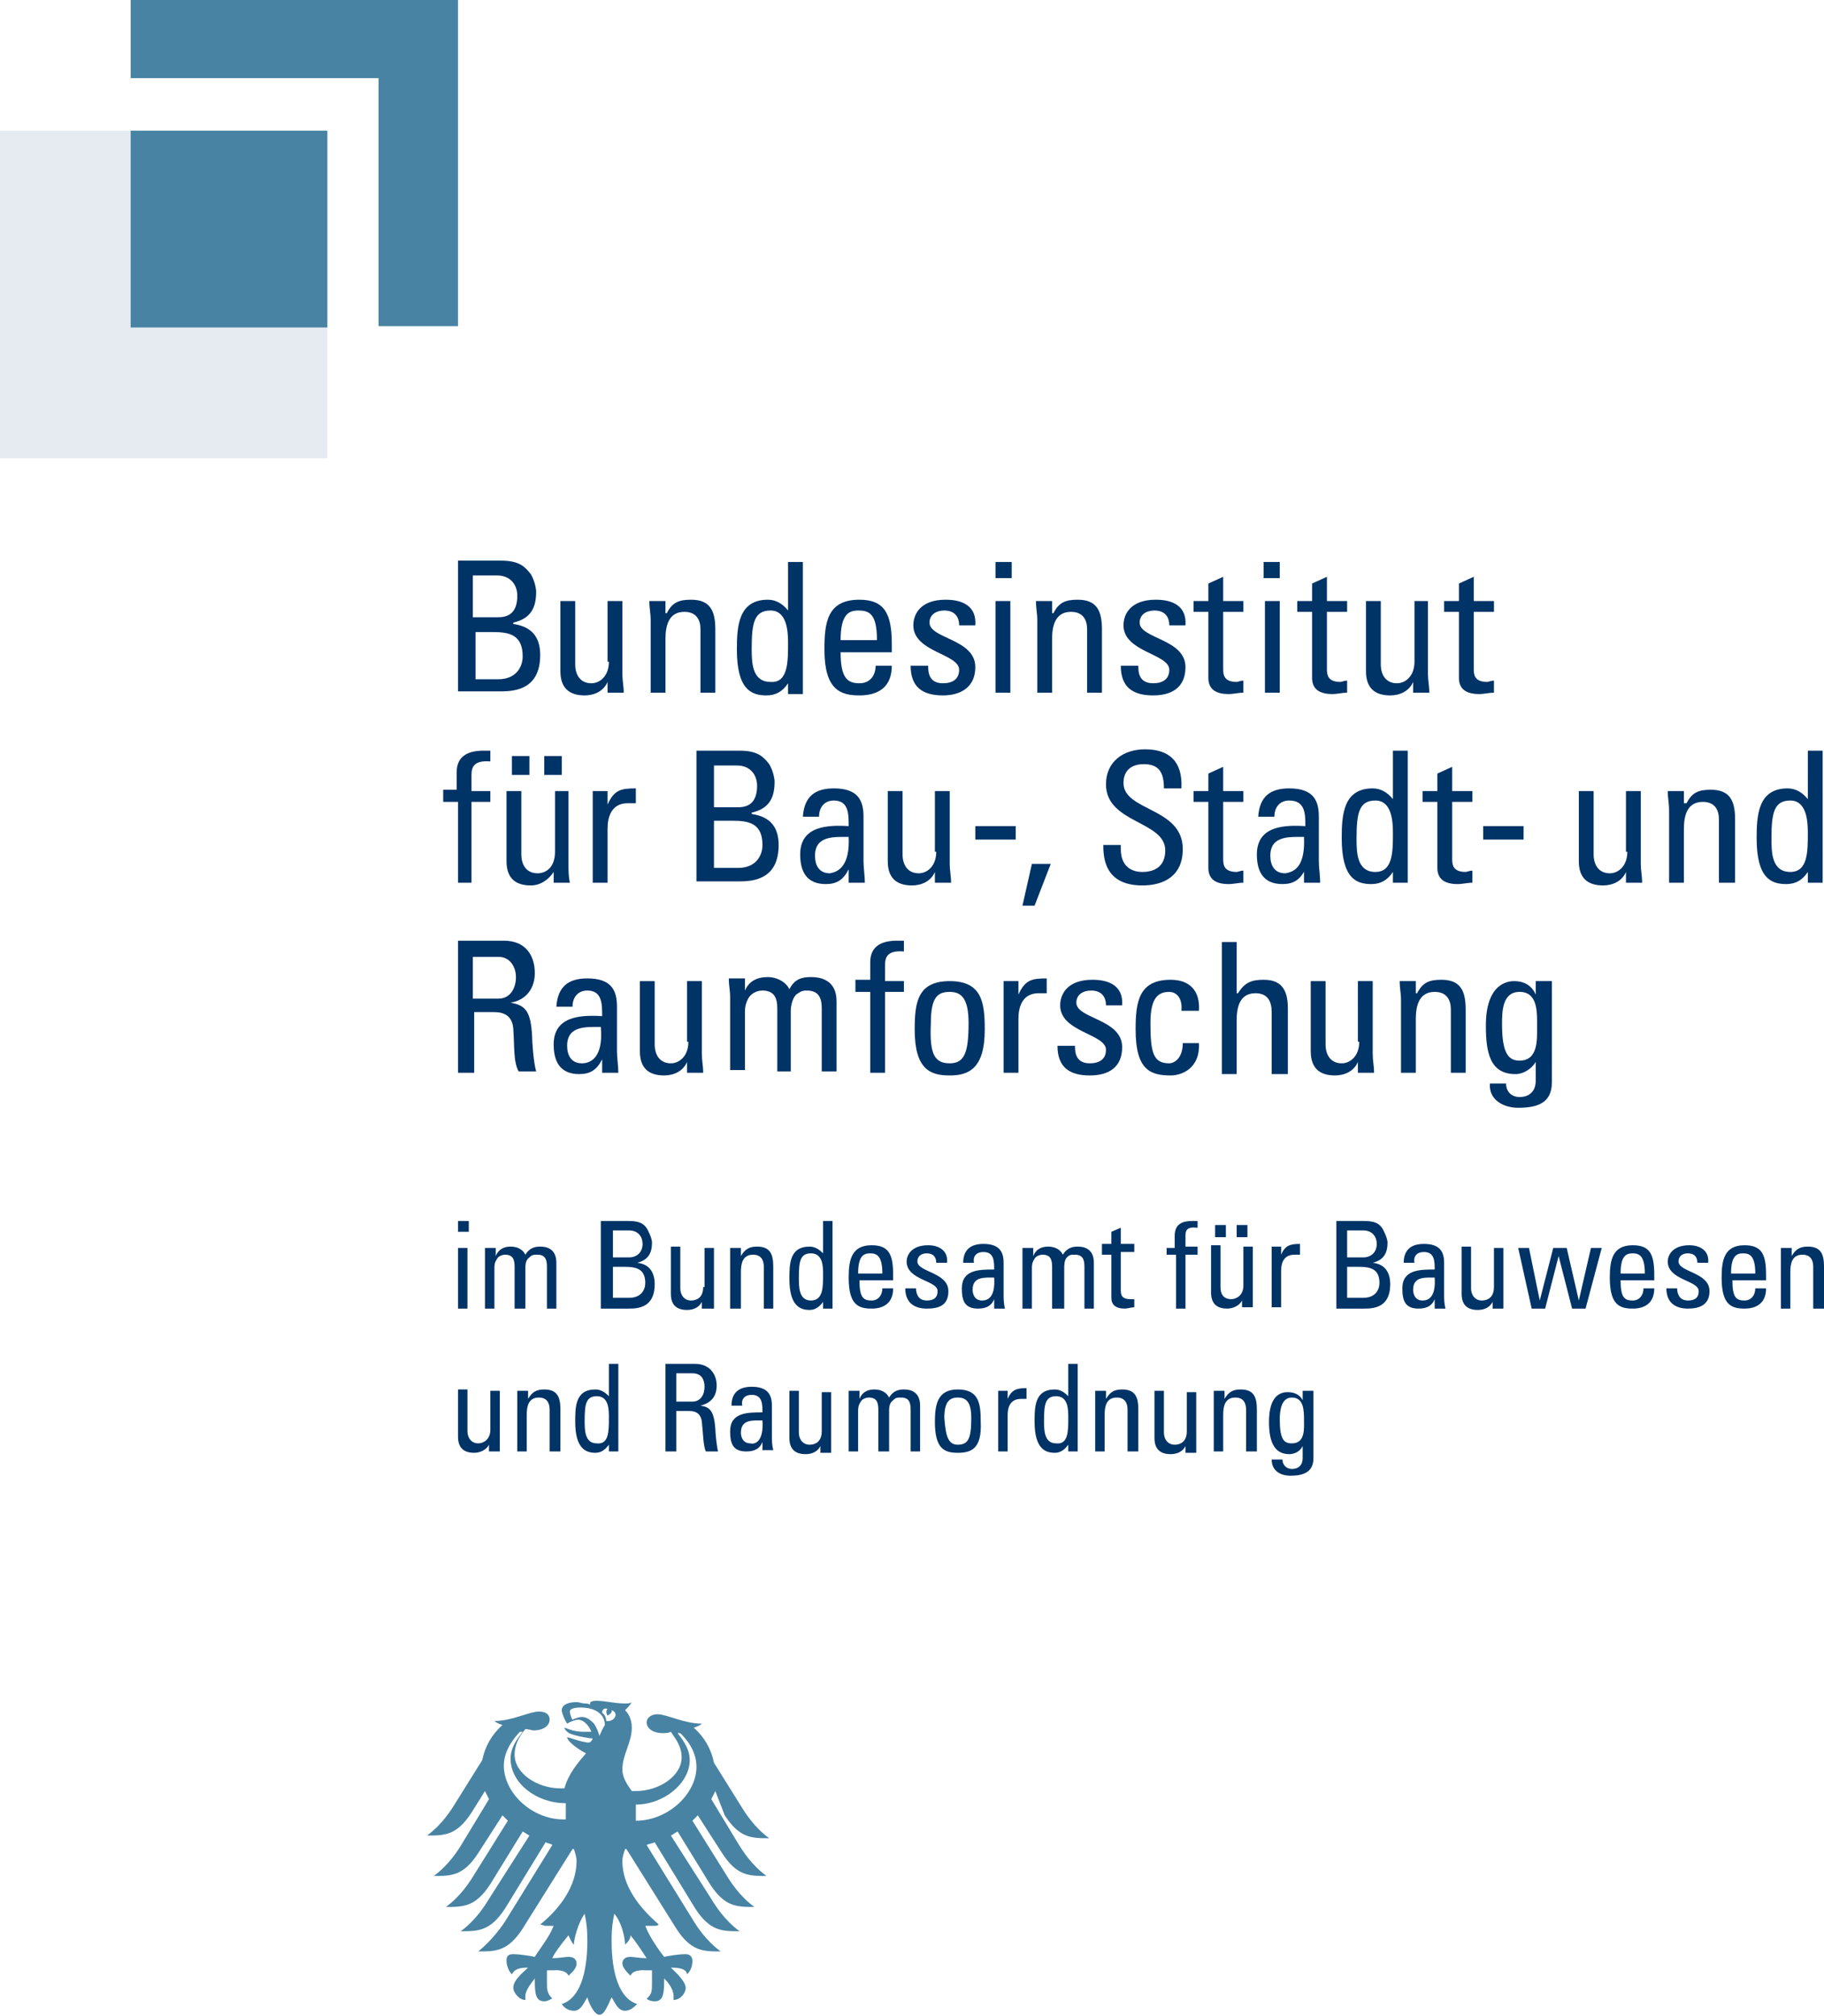 <?xml version="1.0" encoding="utf-8"?>
<!-- Generator: Adobe Illustrator 28.2.0, SVG Export Plug-In . SVG Version: 6.00 Build 0)  -->
<svg version="1.1" xmlns="http://www.w3.org/2000/svg" xmlns:xlink="http://www.w3.org/1999/xlink" x="0px" y="0px"
	 viewBox="0 0 135.4 149.6" style="enable-background:new 0 0 135.4 149.6;" xml:space="preserve">
<style type="text/css">
	.st0{fill:#E5EBF0;}
	.st1{fill:#4883A3;}
	.st2{fill:#003366;}
</style>
<g id="Ebene_1">
	<rect y="9.7" class="st0" width="24.3" height="24.3"/>
	<path class="st1" d="M9.7,9.7h14.6v14.6H9.7V9.7z M9.7,0v5.8h18.4v18.4H34V0H9.7z"/>
	<path class="st2" d="M36.4,103.2h0.7v3.6c0,0.3,0,0.6,0,0.9h-0.8v-0.5h0c-0.2,0.4-0.7,0.6-1.1,0.6c-0.8,0-1.2-0.4-1.2-1.2v-3.5h0.7
		v3.1c0,0.5,0.3,0.9,0.8,0.9c0.4,0,0.9-0.3,0.9-1V103.2z M41.6,107.7v-3.1c0-0.9-0.2-1.5-1.2-1.5c-0.6,0-0.9,0.2-1.2,0.7h0v-0.6
		h-0.8c0,0.3,0,0.6,0,0.9v3.6h0.7V105c0-0.6,0.1-1.3,0.9-1.3c0.6,0,0.8,0.4,0.8,0.9v3.1H41.6z M45.2,101.2h0.7v6.5h-0.7v-0.5h0
		c-0.3,0.4-0.6,0.6-1,0.6c-0.7,0-1.5-0.3-1.5-2.3c0-1.1,0-2.4,1.5-2.4c0.4,0,0.7,0.2,1,0.5h0V101.2z M45.2,105.2
		c0-0.6,0-1.6-0.9-1.6c-0.8,0-0.9,0.6-0.9,1.8c0,0.7,0,1.7,0.9,1.7C45.2,107.2,45.2,106.2,45.2,105.2 M50.2,104.7v3h-0.8v-6.5h2.2
		c1.1,0,1.6,0.8,1.6,1.6c0,0.8-0.4,1.3-1.2,1.5v0c0.7,0.1,1,0.4,1.1,1.7c0,0.3,0.1,1.3,0.2,1.7h-0.9c-0.2-0.4-0.2-1.3-0.3-2.2
		c-0.1-0.8-0.7-0.8-1-0.8H50.2z M50.2,104h1.2c0.6,0,0.9-0.5,0.9-1.1c0-0.5-0.2-1-0.9-1h-1.2V104z M56.6,107L56.6,107
		c-0.2,0.5-0.6,0.7-1.2,0.7c-1,0-1.2-0.6-1.2-1.5c0-1.4,1.3-1.4,2.4-1.4c0-0.6,0-1.3-0.8-1.3c-0.5,0-0.8,0.3-0.7,0.8h-0.8
		c0-1,0.6-1.4,1.5-1.4c1.2,0,1.5,0.6,1.5,1.4v2.2c0,0.4,0,0.7,0.1,1.1h-0.8V107z M56.6,105.4c-0.7,0-1.6-0.1-1.6,0.9
		c0,0.4,0.2,0.8,0.7,0.8C56.1,107.2,56.7,106.9,56.6,105.4 M61,106.2c0,0.8-0.5,1-0.9,1c-0.5,0-0.8-0.4-0.8-0.9v-3.1h-0.7v3.5
		c0,0.8,0.4,1.2,1.2,1.2c0.5,0,0.9-0.2,1.1-0.6h0v0.5h0.8c0-0.3,0-0.6,0-0.9v-3.6H61V106.2z M66,107.7v-3c0-0.2,0-0.6,0.3-0.8
		c0.2-0.2,0.3-0.2,0.6-0.2c0.6,0,0.7,0.4,0.7,0.9v3.1h0.7v-3.4c0-1.1-0.8-1.2-1.2-1.2c-0.4,0-0.8,0.1-1.1,0.6
		c-0.2-0.4-0.6-0.6-1.1-0.6c-0.5,0-0.9,0.2-1.1,0.7h0v-0.6H63c0,0.3,0,0.6,0,0.9v3.6h0.7v-3c0-0.2,0-0.4,0.2-0.7
		c0.1-0.2,0.4-0.3,0.6-0.3c0.6,0,0.7,0.4,0.7,0.9v3.1H66z M71.1,107.8c-1,0-1.7-0.3-1.7-2.3c0-1.3,0.2-2.4,1.7-2.4
		c1.6,0,1.7,1.1,1.7,2.4C72.9,107.5,72.1,107.8,71.1,107.8 M71.1,107.2c0.8,0,1-0.5,1-2c0-1.2-0.4-1.5-1-1.5c-0.6,0-1,0.3-1,1.5
		C70.2,106.6,70.4,107.2,71.1,107.2 M74.8,103.2h-0.7v4.5h0.7V105c0-0.6,0.2-1.2,1-1.2c0.1,0,0.1,0,0.2,0c0.1,0,0.1,0,0.2,0v-0.8
		c-0.7,0-1.1,0.1-1.4,0.8h0V103.2z M79.3,101.2h0.7v6.5h-0.7v-0.5h0c-0.3,0.4-0.6,0.6-1,0.6c-0.7,0-1.5-0.3-1.5-2.3
		c0-1.1,0-2.4,1.5-2.4c0.4,0,0.7,0.2,1,0.5h0V101.2z M79.3,105.2c0-0.6,0-1.6-0.9-1.6c-0.8,0-0.9,0.6-0.9,1.8c0,0.7,0,1.7,0.9,1.7
		C79.3,107.2,79.3,106.2,79.3,105.2 M84.5,107.7v-3.1c0-0.9-0.2-1.5-1.2-1.5c-0.6,0-0.9,0.2-1.2,0.7h0v-0.6h-0.8c0,0.3,0,0.6,0,0.9
		v3.6h0.7V105c0-0.6,0.1-1.3,0.9-1.3c0.6,0,0.8,0.4,0.8,0.9v3.1H84.5z M88.1,106.2c0,0.8-0.5,1-0.9,1c-0.5,0-0.8-0.4-0.8-0.9v-3.1
		h-0.7v3.5c0,0.8,0.4,1.2,1.2,1.2c0.5,0,0.9-0.2,1.1-0.6h0v0.5h0.8c0-0.3,0-0.6,0-0.9v-3.6h-0.7V106.2z M93.3,107.7v-3.1
		c0-0.9-0.2-1.5-1.2-1.5c-0.6,0-0.9,0.2-1.2,0.7h0v-0.6h-0.8c0,0.3,0,0.6,0,0.9v3.6h0.7V105c0-0.6,0.1-1.3,0.9-1.3
		c0.6,0,0.8,0.4,0.8,0.9v3.1H93.3z M96.8,103.2h0.7v5c0,1-0.7,1.3-1.7,1.3c-0.8,0-1.4-0.4-1.4-1.2h0.8c0,0.4,0.3,0.7,0.7,0.7
		c0.5,0,0.8-0.3,0.8-0.8v-0.9h0c-0.2,0.4-0.6,0.6-1,0.6c-1.2,0-1.5-1.1-1.5-2.4c0-2.1,1-2.2,1.4-2.2c0.5,0,0.9,0.2,1.1,0.6h0V103.2z
		 M96.8,105.4c0-0.7,0-1.7-0.9-1.7c-0.8,0-0.9,1-0.9,1.6c0,1.5,0.3,1.8,0.9,1.8C96.9,107.1,96.8,106,96.8,105.4 M34.7,97.1H34v-4.5
		h0.7V97.1z M34,90.6h0.8v0.8H34V90.6z M39,97.1v-3c0-0.2,0-0.6,0.3-0.8c0.2-0.2,0.3-0.2,0.6-0.2c0.6,0,0.7,0.4,0.7,0.9v3.1h0.7
		v-3.4c0-1.1-0.8-1.2-1.2-1.2c-0.4,0-0.8,0.1-1.1,0.6c-0.2-0.4-0.6-0.6-1.1-0.6c-0.5,0-0.9,0.2-1.1,0.7h0v-0.6h-0.8
		c0,0.3,0,0.6,0,0.9v3.6h0.7v-3c0-0.2,0-0.4,0.2-0.7c0.1-0.2,0.4-0.3,0.6-0.3c0.6,0,0.7,0.4,0.7,0.9v3.1H39z M44.6,97.1v-6.5h2.1
		c0.9,0,1.2,0.3,1.4,0.7c0.2,0.4,0.3,0.7,0.3,0.9c0,0.8-0.3,1.3-1.1,1.5v0c0.9,0.1,1.3,0.7,1.3,1.6c0,1.7-1.2,1.8-1.9,1.8H44.6z
		 M45.5,96.3h1.2c0.9,0,1.2-0.6,1.2-1.1c0-1-0.6-1.2-1.5-1.2h-0.9V96.3z M45.5,93.3h1.2c0.6,0,1-0.4,1-1c0-0.5-0.3-1-1-1h-1.2V93.3z
		 M52.2,95.5c0,0.8-0.5,1-0.9,1c-0.5,0-0.8-0.4-0.8-0.9v-3.1h-0.7V96c0,0.8,0.4,1.2,1.2,1.2c0.5,0,0.9-0.2,1.1-0.6h0v0.5H53
		c0-0.3,0-0.6,0-0.9v-3.6h-0.7V95.5z M57.4,97.1v-3.1c0-0.9-0.2-1.5-1.2-1.5c-0.6,0-0.9,0.2-1.2,0.7h0v-0.6h-0.8c0,0.3,0,0.6,0,0.9
		v3.6H55v-2.7c0-0.6,0.1-1.3,0.9-1.3c0.6,0,0.8,0.4,0.8,0.9v3.1H57.4z M61.1,90.6h0.7v6.5h-0.7v-0.5h0c-0.3,0.4-0.6,0.6-1,0.6
		c-0.7,0-1.5-0.3-1.5-2.3c0-1.1,0-2.4,1.5-2.4c0.4,0,0.7,0.2,1,0.5h0V90.6z M61.1,94.6c0-0.6,0-1.6-0.9-1.6c-0.8,0-0.9,0.6-0.9,1.8
		c0,0.7,0,1.7,0.9,1.7C61.1,96.5,61.1,95.5,61.1,94.6 M63.8,95c0,1.3,0.3,1.5,0.9,1.5c0.5,0,0.8-0.4,0.8-0.9h0.8
		c0,1-0.6,1.5-1.6,1.5c-1,0-1.7-0.3-1.7-2.3c0-1.3,0.2-2.4,1.7-2.4c1.3,0,1.6,0.7,1.6,2.2V95H63.8z M65.5,94.5
		c0-1.3-0.4-1.5-0.9-1.5c-0.5,0-0.9,0.2-0.9,1.5H65.5z M70.4,95.8c0-1.4-2.3-1.4-2.3-2.2c0-0.4,0.3-0.6,0.7-0.6
		c0.5,0,0.7,0.3,0.7,0.7h0.8c0.1-0.9-0.6-1.3-1.4-1.3c-1.3,0-1.6,0.8-1.6,1.2c0,1.4,2.3,1.4,2.3,2.2c0,0.5-0.3,0.7-0.8,0.7
		c-0.7,0-0.8-0.6-0.8-0.9h-0.8c0,1,0.6,1.5,1.6,1.5C69.8,97.1,70.4,96.8,70.4,95.8 M73.8,96.4L73.8,96.4c-0.2,0.5-0.6,0.7-1.2,0.7
		c-1,0-1.2-0.6-1.2-1.5c0-1.4,1.3-1.4,2.4-1.4c0-0.6,0-1.3-0.8-1.3c-0.5,0-0.8,0.3-0.7,0.8h-0.8c0-1,0.6-1.4,1.5-1.4
		c1.2,0,1.5,0.6,1.5,1.4V96c0,0.4,0,0.7,0.1,1.1h-0.8V96.4z M73.8,94.8c-0.7,0-1.6-0.1-1.6,0.9c0,0.4,0.2,0.8,0.7,0.8
		C73.3,96.5,73.9,96.3,73.8,94.8 M79,97.1v-3c0-0.2,0-0.6,0.2-0.8c0.2-0.2,0.3-0.2,0.6-0.2c0.6,0,0.7,0.4,0.7,0.9v3.1h0.7v-3.4
		c0-1.1-0.8-1.2-1.2-1.2c-0.4,0-0.8,0.1-1.1,0.6c-0.2-0.4-0.6-0.6-1.1-0.6c-0.5,0-0.9,0.2-1.1,0.7h0v-0.6h-0.8c0,0.3,0,0.6,0,0.9
		v3.6h0.7v-3c0-0.2,0-0.4,0.2-0.7c0.1-0.2,0.4-0.3,0.6-0.3c0.6,0,0.7,0.4,0.7,0.9v3.1H79z M81.8,92.5v0.6h0.7v3.2
		c0,0.5,0.3,0.8,1,0.8c0.2,0,0.5-0.1,0.7-0.1v-0.6c-0.2,0-0.3,0-0.3,0c-0.7,0-0.7-0.4-0.7-0.7v-2.8h1v-0.6h-1v-1.2l-0.7,0.3v0.9
		H81.8z M86.6,92.5v0.6h0.7v4H88v-4h0.9v-0.6H88v-0.8c0-0.4,0.1-0.7,0.9-0.6v-0.5c-0.1,0-0.2,0-0.4,0c-0.7,0-1.3,0.2-1.3,1.1v0.9
		H86.6z M92.2,92.5H93v3.6c0,0.3,0,0.6,0,0.9h-0.8v-0.5h0c-0.2,0.4-0.7,0.6-1.1,0.6c-0.8,0-1.2-0.4-1.2-1.2v-3.5h0.7v3.1
		c0,0.5,0.2,0.9,0.8,0.9c0.4,0,0.9-0.3,0.9-1V92.5z M92.6,91.8h-0.8v-0.9h0.8V91.8z M91,91.8h-0.8v-0.9H91V91.8z M95.1,92.5h-0.7
		v4.5h0.7v-2.7c0-0.6,0.2-1.2,1-1.2c0.1,0,0.1,0,0.2,0c0.1,0,0.1,0,0.2,0v-0.8c-0.7,0-1.1,0.1-1.4,0.8h0V92.5z M99.2,97.1v-6.5h2.1
		c0.9,0,1.2,0.3,1.4,0.7c0.2,0.4,0.3,0.7,0.3,0.9c0,0.8-0.3,1.3-1.1,1.5v0c0.9,0.1,1.3,0.7,1.3,1.6c0,1.7-1.2,1.8-1.9,1.8H99.2z
		 M100,96.3h1.2c0.9,0,1.2-0.6,1.2-1.1c0-1-0.6-1.2-1.5-1.2H100V96.3z M100,93.3h1.2c0.6,0,1-0.4,1-1c0-0.5-0.3-1-1-1H100V93.3z
		 M106.5,96.4L106.5,96.4c-0.2,0.5-0.6,0.7-1.2,0.7c-1,0-1.2-0.6-1.2-1.5c0-1.4,1.3-1.4,2.4-1.4c0-0.6,0-1.3-0.8-1.3
		c-0.5,0-0.8,0.3-0.7,0.8h-0.8c0-1,0.6-1.4,1.5-1.4c1.2,0,1.5,0.6,1.5,1.4V96c0,0.4,0,0.7,0.1,1.1h-0.8V96.4z M106.5,94.8
		c-0.7,0-1.6-0.1-1.6,0.9c0,0.4,0.2,0.8,0.7,0.8C106,96.5,106.6,96.3,106.5,94.8 M110.9,95.5c0,0.8-0.5,1-0.9,1
		c-0.5,0-0.8-0.4-0.8-0.9v-3.1h-0.7V96c0,0.8,0.4,1.2,1.2,1.2c0.5,0,0.9-0.2,1.1-0.6h0v0.5h0.8c0-0.3,0-0.6,0-0.9v-3.6h-0.7V95.5z
		 M113.7,97.1h1l1-3.9h0l1,3.9h1l1.2-4.5h-0.8l-0.9,3.9h0l-0.9-3.9h-1l-1,3.9h0l-0.8-3.9h-0.8L113.7,97.1z M120.3,95
		c0,1.3,0.3,1.5,0.9,1.5c0.5,0,0.8-0.4,0.8-0.9h0.8c0,1-0.6,1.5-1.6,1.5c-1,0-1.7-0.3-1.7-2.3c0-1.3,0.2-2.4,1.7-2.4
		c1.3,0,1.6,0.7,1.6,2.2V95H120.3z M122.1,94.5c0-1.3-0.4-1.5-0.9-1.5c-0.5,0-0.9,0.2-0.9,1.5H122.1z M126.9,95.8
		c0-1.4-2.3-1.4-2.3-2.2c0-0.4,0.3-0.6,0.7-0.6c0.5,0,0.7,0.3,0.7,0.7h0.8c0.1-0.9-0.6-1.3-1.4-1.3c-1.3,0-1.6,0.8-1.6,1.2
		c0,1.4,2.3,1.4,2.3,2.2c0,0.5-0.3,0.7-0.8,0.7c-0.7,0-0.8-0.6-0.8-0.9h-0.8c0,1,0.6,1.5,1.6,1.5C126.2,97.1,126.9,96.8,126.9,95.8
		 M128.6,95c0,1.3,0.3,1.5,0.9,1.5c0.5,0,0.8-0.4,0.8-0.9h0.8c0,1-0.6,1.5-1.6,1.5c-1,0-1.7-0.3-1.7-2.3c0-1.3,0.2-2.4,1.7-2.4
		c1.3,0,1.6,0.7,1.6,2.2V95H128.6z M130.3,94.5c0-1.3-0.4-1.5-0.9-1.5c-0.5,0-0.9,0.2-0.9,1.5H130.3z M135.4,97.1v-3.1
		c0-0.9-0.2-1.5-1.2-1.5c-0.6,0-0.9,0.2-1.2,0.7h0v-0.6h-0.8c0,0.3,0,0.6,0,0.9v3.6h0.7v-2.7c0-0.6,0.1-1.3,0.9-1.3
		c0.6,0,0.8,0.4,0.8,0.9v3.1H135.4z M34,51.4v-9.8h3.2c1.4,0,1.8,0.5,2.2,1c0.3,0.5,0.4,1.1,0.4,1.3c0,1.2-0.4,2-1.7,2.3v0.1
		c1.4,0.2,2,1,2,2.3c0,2.5-1.8,2.7-2.9,2.7H34z M35.2,50.4H37c1.3,0,1.8-0.9,1.8-1.7c0-1.6-1-1.8-2.2-1.8h-1.3V50.4z M35.2,45.8H37
		c1,0,1.4-0.6,1.4-1.6c0-0.8-0.5-1.5-1.5-1.5h-1.8V45.8z M45.2,49.1c0,1.1-0.7,1.6-1.3,1.6c-0.8,0-1.2-0.6-1.2-1.4v-4.7h-1.1v5.2
		c0,1.2,0.6,1.8,1.8,1.8c0.7,0,1.4-0.3,1.7-1h0v0.8h1.2c0-0.5-0.1-0.9-0.1-1.4v-5.4h-1.1V49.1z M53.1,51.4v-4.7
		c0-1.4-0.4-2.2-1.8-2.2c-0.9,0-1.4,0.2-1.8,1h-0.1v-0.9h-1.2c0,0.5,0.1,0.9,0.1,1.4v5.4h1.1v-4c0-0.9,0.2-2,1.4-2
		c0.9,0,1.2,0.6,1.2,1.3v4.7H53.1z M58.5,41.7h1.1v9.8h-1.1v-0.8h0c-0.4,0.6-0.9,0.9-1.6,0.9c-1.1,0-2.2-0.4-2.2-3.4
		c0-1.7,0.1-3.7,2.3-3.7c0.6,0,1.1,0.3,1.5,0.8h0V41.7z M58.5,47.7c0-0.9-0.1-2.4-1.3-2.4c-1.2,0-1.4,0.9-1.4,2.8c0,1,0,2.5,1.4,2.5
		C58.5,50.7,58.5,49.1,58.5,47.7 M62.4,48.4c0,1.9,0.5,2.3,1.4,2.3c0.8,0,1.2-0.6,1.2-1.3h1.2c0,1.5-0.9,2.2-2.4,2.2
		c-1.4,0-2.6-0.4-2.6-3.4c0-2,0.2-3.7,2.6-3.7c1.9,0,2.4,1.1,2.4,3.3v0.6H62.4z M65.1,47.5c0-2-0.6-2.2-1.4-2.2
		c-0.7,0-1.3,0.3-1.3,2.2H65.1z M72.4,49.5c0-2.1-3.4-2.1-3.4-3.3c0-0.6,0.5-0.9,1.1-0.9c0.7,0,1.1,0.4,1.1,1.1h1.2
		c0.1-1.4-0.9-1.9-2.2-1.9c-1.9,0-2.4,1.1-2.4,1.9c0,2,3.4,2.1,3.4,3.3c0,0.7-0.5,1-1.2,1c-1.1,0-1.1-0.9-1.1-1.3h-1.3
		c0,1.6,0.9,2.2,2.4,2.2C71.3,51.6,72.4,51,72.4,49.5 M75,51.4h-1.1v-6.8H75V51.4z M73.9,41.7h1.2v1.2h-1.2V41.7z M81.8,51.4v-4.7
		c0-1.4-0.4-2.2-1.8-2.2c-0.9,0-1.4,0.2-1.8,1h-0.1v-0.9h-1.2c0,0.5,0.1,0.9,0.1,1.4v5.4h1.1v-4c0-0.9,0.2-2,1.4-2
		c0.9,0,1.2,0.6,1.2,1.3v4.7H81.8z M88,49.5c0-2.1-3.4-2.1-3.4-3.3c0-0.6,0.5-0.9,1.1-0.9c0.7,0,1.1,0.4,1.1,1.1h1.2
		c0.1-1.4-0.9-1.9-2.2-1.9c-1.9,0-2.4,1.1-2.4,1.9c0,2,3.4,2.1,3.4,3.3c0,0.7-0.5,1-1.2,1c-1.1,0-1.1-0.9-1.1-1.3h-1.3
		c0,1.6,0.9,2.2,2.4,2.2C87,51.6,88,51,88,49.5 M88.6,44.6v0.8h1.1v4.9c0,0.8,0.5,1.2,1.5,1.2c0.4,0,0.7-0.1,1.1-0.1v-0.9
		c-0.2,0-0.4,0.1-0.5,0.1c-1,0-1-0.6-1-1v-4.2h1.5v-0.8h-1.5v-1.8l-1.1,0.5v1.3H88.6z M95,51.4h-1.1v-6.8H95V51.4z M93.8,41.7H95
		v1.2h-1.2V41.7z M96.3,44.6v0.8h1.1v4.9c0,0.8,0.5,1.2,1.5,1.2c0.4,0,0.7-0.1,1.1-0.1v-0.9c-0.2,0-0.4,0.1-0.5,0.1c-1,0-1-0.6-1-1
		v-4.2h1.5v-0.8h-1.5v-1.8l-1.1,0.5v1.3H96.3z M105,49.1c0,1.1-0.7,1.6-1.3,1.6c-0.8,0-1.2-0.6-1.2-1.4v-4.7h-1.1v5.2
		c0,1.2,0.6,1.8,1.8,1.8c0.7,0,1.4-0.3,1.7-1h0v0.8h1.2c0-0.5-0.1-0.9-0.1-1.4v-5.4H105V49.1z M107.2,44.6v0.8h1.1v4.9
		c0,0.8,0.5,1.2,1.5,1.2c0.4,0,0.7-0.1,1.1-0.1v-0.9c-0.2,0-0.4,0.1-0.5,0.1c-1,0-1-0.6-1-1v-4.2h1.5v-0.8h-1.5v-1.8l-1.1,0.5v1.3
		H107.2z M35.2,75.1v4.5h-1.2v-9.8h3.4c1.7,0,2.3,1.2,2.3,2.4c0,1.1-0.6,2-1.8,2.2v0c1.1,0.2,1.5,0.6,1.6,2.5c0,0.4,0.1,1.9,0.3,2.6
		h-1.3c-0.4-0.7-0.3-1.9-0.4-3.2c-0.1-1.2-1.1-1.2-1.5-1.2H35.2z M35.2,74.1H37c0.9,0,1.3-0.8,1.3-1.6c0-0.7-0.4-1.5-1.3-1.5h-1.9
		V74.1z M44.7,78.6L44.7,78.6c-0.4,0.8-0.9,1.1-1.7,1.1c-1.4,0-1.9-0.9-1.9-2.2c0-2.1,2-2.2,3.6-2.1c0-0.9,0-1.9-1.1-1.9
		c-0.7,0-1.1,0.5-1.1,1.2h-1.2c0.1-1.5,0.9-2.1,2.3-2.1c1.8,0,2.2,0.9,2.2,2.1V78c0,0.5,0.1,1.1,0.1,1.6h-1.2V78.6z M44.6,76.2
		c-1.1,0-2.5-0.1-2.5,1.4c0,0.7,0.3,1.3,1.1,1.3C43.9,78.9,44.8,78.4,44.6,76.2 M51.1,77.3c0,1.1-0.7,1.6-1.3,1.6
		c-0.8,0-1.2-0.6-1.2-1.4v-4.7h-1.1V78c0,1.2,0.6,1.8,1.8,1.8c0.7,0,1.4-0.3,1.7-1h0v0.8h1.2c0-0.5-0.1-0.9-0.1-1.4v-5.4h-1.1V77.3z
		 M58.7,79.6V75c0-0.3,0.1-0.9,0.4-1.2c0.3-0.2,0.4-0.3,0.8-0.3c0.9,0,1.1,0.6,1.1,1.3v4.7h1.1v-5.2c0-1.6-1.2-1.8-1.9-1.8
		c-0.6,0-1.2,0.1-1.6,0.9c-0.3-0.6-1-0.9-1.6-0.9c-0.8,0-1.4,0.3-1.7,1h0v-0.9h-1.2c0,0.5,0.1,0.9,0.1,1.4v5.4h1.1V75
		c0-0.3,0.1-0.7,0.3-1c0.2-0.3,0.6-0.5,1-0.5c0.9,0,1.1,0.6,1.1,1.3v4.7H58.7z M63.5,72.8v0.8h1.1v6h1.1v-6h1.4v-0.8h-1.4v-1.2
		c0-0.6,0.2-1.1,1.4-1v-0.8c-0.2,0-0.3,0-0.5,0c-1,0-2,0.3-2,1.6v1.3H63.5z M70.5,79.8c-1.4,0-2.6-0.4-2.6-3.4c0-2,0.2-3.6,2.6-3.6
		c2.4,0,2.6,1.6,2.6,3.6C73.1,79.3,71.9,79.8,70.5,79.8 M70.5,78.9c1.1,0,1.4-0.8,1.4-3c0-1.9-0.6-2.3-1.4-2.3
		c-0.9,0-1.4,0.4-1.4,2.3C69,78.1,69.3,78.9,70.5,78.9 M75.6,72.8h-1.1v6.8h1.1v-4c0-0.9,0.3-1.9,1.5-1.9c0.1,0,0.2,0,0.3,0
		c0.1,0,0.2,0,0.3,0v-1.1c-1.1,0-1.6,0.1-2.1,1.2h0V72.8z M83.3,77.7c0-2.1-3.4-2.1-3.4-3.3c0-0.6,0.5-0.9,1.1-0.9
		c0.7,0,1.1,0.4,1.1,1.1h1.2c0.1-1.4-0.9-1.9-2.2-1.9c-1.9,0-2.4,1.1-2.4,1.9c0,2,3.4,2.1,3.4,3.3c0,0.7-0.5,1-1.2,1
		c-1.1,0-1.1-0.9-1.1-1.3h-1.3c0,1.6,0.9,2.2,2.4,2.2C82.3,79.8,83.3,79.2,83.3,77.7 M89,75c0.1-1.5-0.7-2.3-2.1-2.3
		c-2.4,0-2.6,1.7-2.6,3.7c0,3,1.1,3.4,2.6,3.4c0.8,0,2.2-0.5,2.1-2.4h-1.2c0,1.2-0.7,1.5-1,1.5c-1.2,0-1.4-0.8-1.4-3
		c0-1.9,0.6-2.3,1.4-2.3c0.4,0,1,0.3,0.9,1.4H89z M95.6,79.6v-4.8c0-1.5-0.6-2.1-1.8-2.1c-0.9,0-1.4,0.2-1.9,1h-0.1v-3.8h-1.1v9.8
		h1.1v-4c0-1.1,0.3-2,1.4-2c0.9,0,1.2,0.6,1.2,1.4v4.6H95.6z M100.9,77.3c0,1.1-0.7,1.6-1.3,1.6c-0.8,0-1.2-0.6-1.2-1.4v-4.7h-1.1
		V78c0,1.2,0.6,1.8,1.8,1.8c0.7,0,1.4-0.3,1.7-1h0v0.8h1.2c0-0.5-0.1-0.9-0.1-1.4v-5.4h-1.1V77.3z M108.8,79.6v-4.7
		c0-1.4-0.4-2.2-1.8-2.2c-0.9,0-1.4,0.2-1.8,1h-0.1v-0.9h-1.2c0,0.5,0.1,0.9,0.1,1.4v5.4h1.1v-4c0-0.9,0.2-2,1.4-2
		c0.9,0,1.2,0.6,1.2,1.3v4.7H108.8z M114.1,72.8h1.1v7.5c0,1.5-1,1.9-2.5,1.9c-1.1,0-2.2-0.6-2.1-1.8h1.2c0,0.6,0.4,1,1,1
		c0.8,0,1.2-0.5,1.2-1.2v-1.4h0c-0.3,0.5-0.9,0.9-1.5,0.9c-1.9,0-2.2-1.6-2.2-3.6c0-3.1,1.6-3.3,2.1-3.3c0.7,0,1.3,0.3,1.6,1h0V72.8
		z M114.1,76.2c0-1,0.1-2.6-1.3-2.6c-1.3,0-1.3,1.5-1.3,2.4c0,2.2,0.5,2.7,1.3,2.7C114.2,78.7,114.1,77.1,114.1,76.2 M32.9,58.7v0.8
		h1.1v6H35v-6h1.4v-0.8H35v-1.2c0-0.6,0.2-1.1,1.4-1v-0.8c-0.2,0-0.3,0-0.5,0c-1,0-2,0.3-2,1.6v1.3H32.9z M41.1,58.7h1.1v5.4
		c0,0.5,0,0.9,0.1,1.4h-1.2v-0.8h0c-0.4,0.6-1,1-1.7,1c-1.2,0-1.8-0.6-1.8-1.8v-5.2h1.1v4.7c0,0.8,0.4,1.4,1.2,1.4
		c0.6,0,1.3-0.4,1.3-1.6V58.7z M41.7,57.5h-1.3v-1.4h1.3V57.5z M39.3,57.5h-1.3v-1.4h1.3V57.5z M45.1,58.7H44v6.8h1.1v-4
		c0-0.9,0.3-1.9,1.5-1.9c0.1,0,0.2,0,0.3,0c0.1,0,0.2,0,0.3,0v-1.1c-1.1,0-1.6,0.1-2.1,1.2h0V58.7z M51.7,65.5v-9.8h3.2
		c1.4,0,1.8,0.5,2.2,1c0.3,0.5,0.4,1.1,0.4,1.3c0,1.2-0.4,2-1.7,2.3v0.1c1.4,0.2,2,1,2,2.3c0,2.5-1.8,2.7-2.9,2.7H51.7z M53,64.4
		h1.8c1.3,0,1.8-0.9,1.8-1.7c0-1.6-1-1.8-2.2-1.8H53V64.4z M53,59.9h1.8c1,0,1.4-0.6,1.4-1.6c0-0.8-0.5-1.5-1.5-1.5H53V59.9z
		 M63,64.5L63,64.5c-0.4,0.8-0.9,1.1-1.7,1.1c-1.4,0-1.9-0.9-1.9-2.2c0-2.1,2-2.2,3.6-2.1c0-0.9,0-1.9-1.1-1.9
		c-0.7,0-1.1,0.5-1.1,1.2h-1.2c0.1-1.5,0.9-2.1,2.3-2.1c1.8,0,2.2,0.9,2.2,2.1v3.3c0,0.5,0.1,1.1,0.1,1.6H63V64.5z M63,62.1
		c-1.1,0-2.5-0.1-2.5,1.4c0,0.7,0.3,1.3,1.1,1.3C62.2,64.7,63.1,64.3,63,62.1 M69.5,63.2c0,1.1-0.7,1.6-1.3,1.6
		c-0.8,0-1.2-0.6-1.2-1.4v-4.7h-1.1v5.2c0,1.2,0.6,1.8,1.8,1.8c0.7,0,1.4-0.3,1.7-1h0v0.8h1.2c0-0.5-0.1-0.9-0.1-1.4v-5.4h-1.1V63.2
		z M72.4,62.3h3v-1h-3V62.3z M75.9,67.2h0.9l1.2-3.1h-1.4L75.9,67.2z M81.9,62.6c0,0.9,0,3.1,2.9,3.1c1.6,0,3-0.7,3-2.7
		c0-3.1-4.4-2.8-4.4-4.9c0-1.1,0.8-1.4,1.5-1.4c1.2,0,1.5,0.7,1.5,1.8h1.3c0.1-2-0.9-2.9-2.7-2.9c-1.6,0-2.9,0.9-2.9,2.6
		c0,2.9,4.4,2.7,4.4,4.9c0,1.2-0.8,1.6-1.7,1.6c-0.8,0-1.6-0.4-1.6-1.7v-0.3H81.9z M88.6,58.7v0.8h1.1v4.9c0,0.8,0.5,1.2,1.5,1.2
		c0.4,0,0.7-0.1,1.1-0.1v-0.9c-0.2,0-0.4,0.1-0.5,0.1c-1,0-1-0.6-1-1v-4.2h1.5v-0.8h-1.5v-1.8l-1.1,0.5v1.3H88.6z M96.9,64.5
		L96.9,64.5c-0.4,0.8-0.9,1.1-1.7,1.1c-1.4,0-1.9-0.9-1.9-2.2c0-2.1,2-2.2,3.6-2.1c0-0.9,0-1.9-1.2-1.9c-0.7,0-1.1,0.5-1.1,1.2h-1.2
		c0.1-1.5,0.9-2.1,2.3-2.1c1.8,0,2.2,0.9,2.2,2.1v3.3c0,0.5,0.1,1.1,0.1,1.6h-1.2V64.5z M96.8,62.1c-1.1,0-2.5-0.1-2.5,1.4
		c0,0.7,0.3,1.3,1.1,1.3C96.1,64.7,96.9,64.3,96.8,62.1 M103.4,55.7h1.1v9.8h-1.1v-0.8h0c-0.4,0.6-0.9,0.9-1.6,0.9
		c-1.1,0-2.2-0.4-2.2-3.4c0-1.7,0.1-3.7,2.3-3.7c0.6,0,1.1,0.3,1.5,0.8h0V55.7z M103.4,61.8c0-0.9-0.1-2.4-1.3-2.4
		c-1.2,0-1.4,0.9-1.4,2.8c0,1,0,2.5,1.4,2.5C103.4,64.7,103.4,63.2,103.4,61.8 M105.6,58.7v0.8h1.1v4.9c0,0.8,0.5,1.2,1.5,1.2
		c0.4,0,0.7-0.1,1.1-0.1v-0.9c-0.2,0-0.4,0.1-0.5,0.1c-1,0-1-0.6-1-1v-4.2h1.5v-0.8h-1.5v-1.8l-1.1,0.5v1.3H105.6z M110.1,62.3h3v-1
		h-3V62.3z M120.8,63.2c0,1.1-0.7,1.6-1.3,1.6c-0.8,0-1.2-0.6-1.2-1.4v-4.7h-1.1v5.2c0,1.2,0.6,1.8,1.8,1.8c0.7,0,1.4-0.3,1.7-1h0
		v0.8h1.2c0-0.5-0.1-0.9-0.1-1.4v-5.4h-1.1V63.2z M128.8,65.5v-4.7c0-1.4-0.4-2.2-1.8-2.2c-0.9,0-1.4,0.2-1.8,1H125v-0.9h-1.2
		c0,0.5,0.1,0.9,0.1,1.4v5.4h1.1v-4c0-0.9,0.2-2,1.4-2c0.9,0,1.2,0.6,1.2,1.3v4.7H128.8z M134.2,55.7h1.1v9.8h-1.1v-0.8h0
		c-0.4,0.6-0.9,0.9-1.6,0.9c-1.1,0-2.2-0.4-2.2-3.4c0-1.7,0.1-3.7,2.3-3.7c0.6,0,1.1,0.3,1.5,0.8h0V55.7z M134.2,61.8
		c0-0.9-0.1-2.4-1.3-2.4c-1.2,0-1.4,0.9-1.4,2.8c0,1,0,2.5,1.4,2.5C134.2,64.7,134.2,63.2,134.2,61.8"/>
	<path class="st1" d="M53.8,134.7c1.1,1.7,2,1.7,3.3,1.7c-1.1-0.8-1.8-1.9-2.1-2.4l-2-3.2c-0.2-1-0.7-1.9-1.5-2.6
		c0.3-0.1,0.5-0.2,0.6-0.3c-1.3,0-2.6-0.7-3.3-0.7c-0.5,0-0.8,0.3-0.8,0.6c0,0.4,0.4,0.8,1.2,0.8c0.2,0,0.4,0,0.6-0.1
		c0.4,0.6,0.8,1.1,0.8,1.9c0,1.4-1.7,2.5-3.4,2.5c-0.1,0-0.2,0-0.3,0c-0.2-0.3-0.7-0.9-0.7-1.6c0-1.1,0.7-2,0.7-3.1
		c0-0.7-0.3-1.1-0.5-1.3c0.2-0.2,0.4-0.4,0.5-0.6c-0.1,0.1-0.3,0.1-0.5,0.1c-0.8,0-1.5-0.2-2.1-0.2c-0.4,0-0.5,0.1-0.5,0.2
		c0,0,0,0.1,0,0.1c-0.1-0.1-0.3-0.1-0.4-0.1c-0.2,0-0.4-0.1-0.6-0.1c-0.8,0-1.1,0.3-1.1,0.6c0,0.2,0.2,0.7,0.4,1
		c0.3-0.2,0.7-0.3,0.8-0.3c0.4,0,0.8,0.4,1,0.9c-0.3,0-0.3,0-0.6,0c-0.8,0-1.3-0.3-1.4-0.3c0,0,0,0,0,0c0,0.1,0.2,0.4,0.6,0.5
		c0.6,0.2,1.4,0.3,1.5,0.3c0,0-0.1,0.3-0.3,0.3c0,0-0.1,0-0.1,0c-0.6-0.1-0.8-0.2-1.5-0.4c0,0,0,0,0,0c0,0.3,0.8,0.9,1.4,1.2
		c-0.6,0.7-1.3,1.5-1.6,2.6c-0.1,0-0.2,0-0.3,0c-1.7,0-3.4-1.1-3.4-2.5c0-0.7,0.3-1.3,0.8-1.9c0.2,0,0.5,0.1,0.6,0.1
		c0.8,0,1.2-0.4,1.2-0.8c0-0.4-0.3-0.6-0.8-0.6c-0.7,0-2,0.7-3.3,0.7c0.1,0.1,0.3,0.2,0.6,0.3c-0.8,0.7-1.3,1.6-1.5,2.6l-2,3.2
		c-0.3,0.5-1,1.6-2.1,2.4c1.3,0,2.2,0,3.3-1.7l1-1.6c0.1,0.2,0.2,0.4,0.3,0.6l-2,3.3c-0.3,0.5-1,1.6-2.1,2.4c1.3,0,2.2,0,3.3-1.7
		l1.8-2.8c0.1,0.1,0.3,0.3,0.4,0.4l-2.5,4c-0.3,0.5-1,1.6-2.1,2.4c1.3,0,2.2,0,3.3-1.7l2.4-3.9c0.2,0.1,0.3,0.2,0.5,0.3l-3,4.7
		c-0.3,0.5-1,1.6-2.1,2.4c1.3,0,2.2,0,3.3-1.7l3-4.9c0.2,0.1,0.4,0.1,0.5,0.2l-3.4,5.5c-0.3,0.5-1.1,1.6-2.1,2.4
		c1.3,0,2.2,0,3.3-1.7l3.7-5.9c0,0,0.1,0,0.1,0c0.1,0.3,0.2,0.6,0.2,0.9c0,1.8-1.2,3.5-2.7,4.7c0.1,0,0.3,0.1,0.4,0.1
		c0.3,0,0.5,0,0.6,0c-0.3,0.8-1.1,1.8-1.4,2.3c-0.5-0.1-1.2-0.2-1.6-0.2c-0.5,0-0.5,0.3-0.5,0.5c0,0.4,0.2,0.8,0.4,1
		c0.1-0.2,0.3-0.5,1.1-0.5c0,0,0,0,0.1,0c-0.3,0.3-1.1,0.9-1.1,1.5c0,0.3,0.4,0.9,0.9,0.9c0-0.1,0-0.2,0-0.3c0-0.4,0.4-0.9,0.7-1.3
		c0,0.1,0,0.1,0,0.2c0,1,0.1,1.5,0.7,1.5c0.3,0,0.5-0.2,0.6-0.2c-0.4-0.4-0.4-0.7-0.4-1.2c0-0.1,0-0.3,0-0.5c0-0.1,0-0.3,0-0.4
		c0.2,0,0.3,0,0.5,0c0,0,0.9-0.1,1.1,0.4c0.2-0.2,0.6-0.5,0.6-0.9c0-0.2-0.1-0.5-0.6-0.5c-0.2,0-0.7,0.1-1.2,0.1
		c0.1-0.3,0.7-1.1,1.2-1.7c0.1,0.2,0.2,0.5,0.4,0.7c0-0.4,0.3-1.6,0.8-2.3c0.1,0.5,0.2,1,0.2,2c0,2.5-0.6,4.3-1.9,4.7
		c0.2,0.3,0.5,0.5,0.9,0.5c0.5,0,0.7-0.5,1-1c0.1,0.4,0.5,1.3,0.9,1.3c0.4,0,0.7-0.9,0.9-1.3c0.3,0.5,0.5,1,1,1
		c0.4,0,0.7-0.3,0.9-0.5c-1.3-0.4-1.9-2.2-1.9-4.7c0-1,0.1-1.5,0.2-2c0.6,0.7,0.8,1.9,0.8,2.3c0.2-0.2,0.4-0.4,0.4-0.7
		c0.5,0.6,1,1.4,1.2,1.7c-0.5,0-1-0.1-1.2-0.1c-0.5,0-0.6,0.3-0.6,0.5c0,0.3,0.4,0.7,0.6,0.9c0.2-0.5,1.1-0.4,1.1-0.4
		c0.2,0,0.3,0,0.5,0c0,0.1,0,0.3,0,0.4c0,0.2,0,0.3,0,0.5c0,0.6,0,0.9-0.4,1.2c0.1,0.1,0.3,0.2,0.6,0.2c0.6,0,0.7-0.5,0.7-1.5
		c0-0.1,0-0.1,0-0.2c0.3,0.3,0.7,0.8,0.7,1.3c0,0.1,0,0.2,0,0.3c0.5,0,0.9-0.5,0.9-0.9c0-0.5-0.8-1.2-1.1-1.5c0,0,0.1,0,0.1,0
		c0.9,0,1.1,0.3,1.1,0.5c0.2-0.2,0.4-0.5,0.4-1c0-0.2-0.1-0.5-0.5-0.5c-0.5,0-1.1,0.1-1.6,0.2c-0.4-0.5-1.1-1.5-1.4-2.3
		c0.1,0,0.3,0,0.6,0c0.2,0,0.3,0,0.4-0.1c-1.5-1.3-2.7-2.9-2.7-4.7c0-0.3,0.1-0.6,0.2-0.9c0,0,0.1,0,0.1,0l3.7,5.9
		c1.1,1.7,2,1.7,3.3,1.7c-1.1-0.8-1.8-1.9-2.1-2.4l-3.4-5.5c0.2-0.1,0.4-0.1,0.6-0.2l3,4.9c1.1,1.7,2,1.7,3.3,1.7
		c-1.1-0.8-1.8-1.9-2.1-2.4l-3-4.7c0.2-0.1,0.3-0.2,0.5-0.3l2.4,3.9c1.1,1.7,2,1.7,3.3,1.7c-1.1-0.8-1.8-1.9-2.1-2.4l-2.5-4
		c0.1-0.1,0.3-0.3,0.4-0.4l1.8,2.8c1.1,1.7,2,1.7,3.3,1.7c-1.1-0.8-1.8-1.9-2.1-2.4l-2-3.3c0.1-0.2,0.2-0.4,0.3-0.6L53.8,134.7z
		 M37.4,131c0-1.2,0.9-2.2,1.2-2.5c0.1,0,0.1,0,0.2,0c-0.3,0.4-0.9,1.1-0.9,2c0,1.8,1.9,3.3,4.1,3.3c0,0.2,0,0.3,0,0.5
		c0,0.3,0,0.5,0,0.7C39.6,135.1,37.4,133.1,37.4,131 M44.5,128.8c-0.1-0.3-0.2-0.6-0.4-0.9c-0.2-0.2-0.5-0.5-0.9-0.5
		c-0.2,0-0.5,0.1-0.7,0.2c-0.1-0.1-0.2-0.5-0.2-0.6c0-0.2,0.3-0.3,0.8-0.3c1.1,0,1.8,0.5,1.8,1.3C44.7,128.3,44.6,128.6,44.5,128.8
		 M45,127.7c0-0.2-0.1-0.5-0.3-0.6c0-0.2,0.1-0.4,0.4-0.3c-0.2,0.2,0,0.5,0,0.5s0.4-0.2,0.3-0.4C46,127.1,45.6,127.8,45,127.7
		 M47.2,135.1c0-0.2,0-0.5,0-0.7c0-0.1,0-0.3,0-0.5c2.1,0,4-1.6,4-3.3c0-0.9-0.6-1.6-0.9-2c0.1,0,0.1,0,0.2,0
		c0.3,0.3,1.2,1.2,1.2,2.5C51.7,133.1,49.6,135.1,47.2,135.1"/>
</g>
<g id="BBSR">
</g>
</svg>
